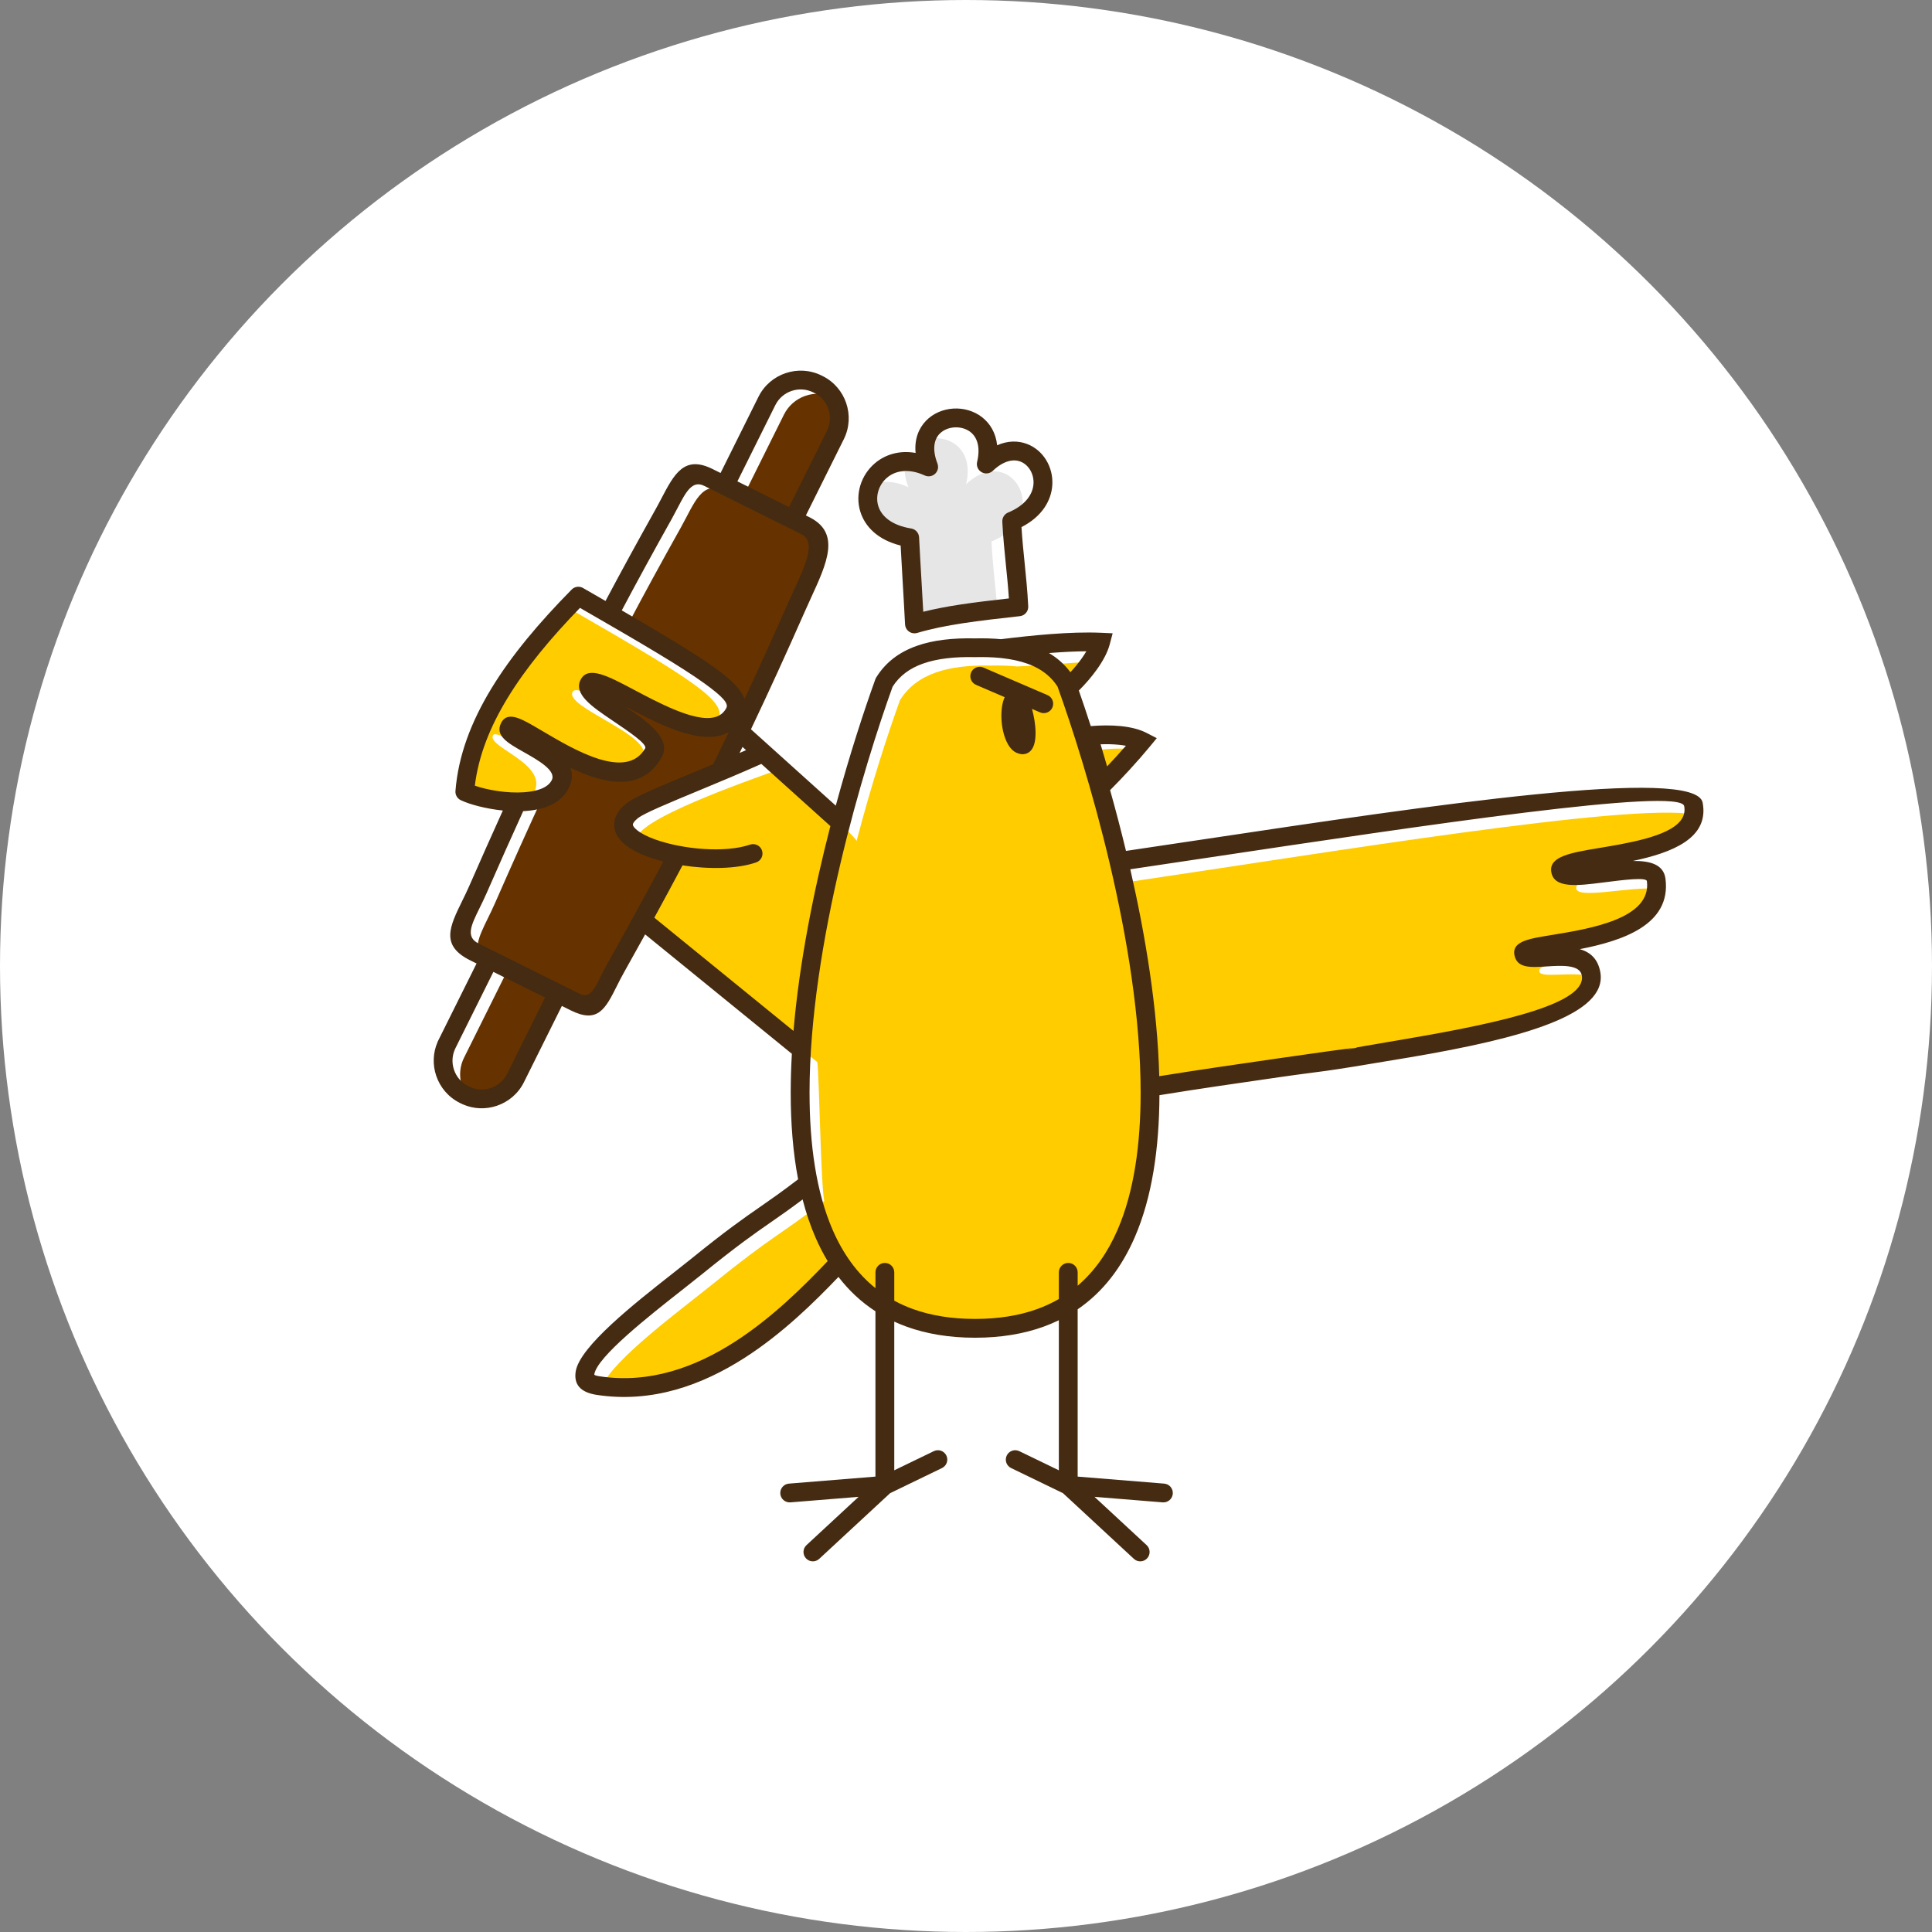 <?xml version="1.0" encoding="UTF-8"?> <svg xmlns="http://www.w3.org/2000/svg" width="1527" height="1527" viewBox="0 0 1527 1527" fill="none"><rect x="0" y="0" width="1527" height="1527" fill="#808080" stroke="none"/><circle cx="763.5" cy="763.5" r="763.5" fill="white"></circle><g clip-path="url(#clip0_261_936)"><path fill-rule="evenodd" clip-rule="evenodd" d="M909.313 859C1062.33 835.338 1261 815.02 1258.17 771.771C1242.81 767.398 1217.8 773.552 1216.68 767.886C1215.55 762.217 1230.97 762.355 1249.9 759.092C1235.22 751.837 1206.5 762.835 1204.7 753.796C1202.9 744.758 1306.45 748.42 1309.66 702.497C1288.75 700.439 1247.03 710.889 1245.82 702.316C1244.61 693.743 1271.13 693.664 1297.67 688.408C1276.75 686.357 1235.5 699.96 1233.84 688.228C1232.19 676.496 1333.6 679.967 1339.09 643.725C1287.09 634.253 1048.43 674.069 887.117 697.814L884.745 680.587C881.218 665.638 871.233 621.727 869.96 616.872C877.596 609.299 885.963 600.361 893.334 591.968C885.73 591.393 877.687 591.694 870.627 592.434C863.136 593.134 861.018 593.926 858.651 578.344C856.407 569.701 845.981 547.103 844.592 543.727C850.863 537.972 857.666 530.411 862.812 522.79C847.606 523.975 825.839 525.763 803.921 526.75C797.428 526.104 790.491 525.892 783.149 526.057C749.399 525.304 724.189 532.456 711.264 553.536C701.967 579.283 689.042 618.752 677.069 664.562C672.565 657.394 626.034 615.94 616.519 607.688C617.152 608.237 524.326 638.571 506.3 657.513C495.45 668.914 521.78 672.402 535.862 675.777C526.746 693.05 517.213 710.715 507.048 729.204C553.448 765.878 600.514 803.488 645.979 839.425C647.546 850.393 648.676 935.8 651.469 949.227C615.313 977.253 611.557 975.786 562.741 1015.33C538.635 1034.86 484.734 1074.32 475.934 1095.5C558.544 1106.45 625.436 1038.46 664.048 997.606C667.518 1002.83 671.323 1007.73 675.477 1012.27L676.026 1011.69C676.977 1013.13 677.957 1014.53 678.958 1015.92C700.285 1037.26 730.217 1049.86 771.174 1049.86C878.426 1049.86 910.238 963.581 909.433 859.865L909.313 859ZM558.417 578.805C524.954 578.32 470.406 534.817 465.074 544.294C464.36 545.564 464.518 546.952 465.344 548.433C458.616 545.469 453.955 544.379 452.578 546.826C445.736 558.987 517.945 581.725 508.006 598.827C504.287 605.227 499.412 609.327 493.767 611.677C457.639 612.823 405.683 571.361 402.093 578.672C400.851 581.202 403.399 583.975 407.589 587.114C397.67 581.893 390.819 578.713 389.597 581.204C384.917 590.735 434.047 603.744 421.993 626.6C419.184 631.922 414.535 635.399 408.894 637.506C393.51 638.609 375.865 633.976 366.803 629.63C370.845 578.632 403.278 530.321 450.487 481.271C549.962 538.544 574.944 554.8 567.682 569.232C565.381 573.8 562.219 576.886 558.417 578.805Z" fill="#FFCC00"></path><path fill-rule="evenodd" clip-rule="evenodd" d="M800.374 416.782C800.276 415.201 800.186 413.602 800.104 411.975C802.006 411.188 803.771 410.338 805.431 409.443C817.236 385.513 790.862 356.736 763.541 382.787C770.406 354.023 748.899 342.78 732.322 347.321C730.746 353.127 731.118 360.38 734.459 369.043C727.612 365.888 721.237 364.635 715.504 364.809C714.358 370.358 714.92 377.122 717.988 385.074C706.65 379.85 696.601 379.82 688.649 382.91C681.917 398.808 689.253 420.145 719.452 425.062C720.682 449.581 722 468.609 723.231 493.127C742.478 487.464 762.84 484.529 788.313 481.563C786.837 463.455 784.617 447.632 783.632 428.006C790.971 424.971 796.452 421.081 800.374 416.782Z" fill="#E6E6E6"></path><path fill-rule="evenodd" clip-rule="evenodd" d="M391.172 713.962C404.969 682.483 417.844 653.771 430.528 626.439C432.535 624.719 434.234 622.655 435.535 620.188C437.1 617.218 437.627 614.419 437.379 611.768C440.249 605.665 443.114 599.62 445.984 593.618C473.493 606.958 506.699 617.971 521.549 592.416C529.814 578.192 481.266 560.07 468.622 547.377L472.516 539.642C494.545 545.729 563.468 598.097 581.223 562.821C587.623 550.098 568.973 535.962 496.335 493.566C509.157 469.302 522.825 444.25 537.885 417.353C549.072 397.372 554.609 378.868 573.362 388.197L586.311 394.639L619.619 327.683C626.795 313.259 644.306 307.196 658.828 313.972C664.553 322.564 665.681 333.917 660.776 343.777L627.467 410.734L637.613 415.781C639.265 416.653 640.671 417.629 641.866 418.693L640.437 421.566L645.935 424.299C651.379 437.081 639.926 457.409 630.104 479.652C608.838 527.805 589.668 569.152 569.722 609.524C534.786 624.614 508.416 634.285 500.236 640.743C480.867 656.029 505.011 669.948 535.853 675.778C520.992 703.936 505.024 733.133 487.017 765.255C476.012 784.887 473.134 800.973 454.973 791.94L442.001 785.487L441.947 785.46L441.232 785.103L407.925 852.059C400.747 866.488 383.233 872.548 368.711 865.769C362.988 857.176 361.864 845.826 366.768 835.966L400.077 769.011L388.397 763.2C387.317 762.662 386.334 762.11 385.433 761.544L387.107 758.179L378.394 753.846C374.5 744.098 383.647 731.139 391.172 713.962Z" fill="#663300"></path><path fill-rule="evenodd" clip-rule="evenodd" d="M1008.53 836.754C977.63 841.211 946.421 845.715 916.229 850.6C914.862 797.036 905.36 739.509 893.36 687.051L953.751 678.031C1124.59 652.408 1328.26 621.862 1331.14 637.133C1334.46 654.713 1306.7 662.404 1280.58 667.334C1275.1 668.368 1269.35 669.329 1263.95 670.23C1241.71 673.935 1224.34 676.832 1226.05 688.912C1227.96 702.47 1246.76 700.081 1267.15 697.485C1283.43 695.414 1301.25 693.151 1301.67 696.458C1305.43 726.034 1256.91 733.994 1227.21 738.865C1221.99 739.723 1217.25 740.499 1213.95 741.163C1202.28 743.487 1195.41 747.039 1196.96 754.887C1199.05 765.349 1209.61 764.672 1222.44 763.843C1234 763.099 1248.74 762.147 1250.24 771.063C1253.83 792.283 1192.7 807.369 1111.78 821.054C993.739 841.022 1150.54 816.259 1008.53 836.754ZM1114.22 835.698C1203.45 820.607 1270.5 801.837 1264.89 768.621C1263.04 757.677 1256.68 752.492 1248.62 750.18C1282.03 743.661 1321 731.052 1316.36 694.596C1314.91 683.184 1304.16 680.302 1290.55 680.474C1321.32 673.981 1351.06 662.61 1345.73 634.402C1340.19 605.049 1128.86 636.743 951.601 663.331L889.948 672.538C885.907 655.803 881.66 639.689 877.396 624.517C882.388 619.534 887.789 613.869 893.081 608.088C898.678 601.972 904.002 595.886 908.441 590.51L914.293 583.422L906.087 579.207C900.405 576.288 893.24 574.64 885.686 573.885C877.904 573.108 869.595 573.252 862.125 573.889C858.788 563.555 855.604 554.127 852.683 545.791C857.673 540.839 862.764 535.001 867.018 529.028C871.675 522.489 875.395 515.671 877.052 509.426L879.413 500.536L870.196 500.128C858.117 499.594 844.498 500.101 830.747 501.134C817.202 502.152 803.6 503.662 791.22 505.192C784.75 504.596 777.892 504.403 770.681 504.559C752.966 504.176 737.395 505.898 724.435 510.53C710.707 515.429 699.873 523.493 692.464 535.584L692.107 536.168L691.823 536.951C683.28 560.601 671.7 595.746 660.578 636.768L608.216 589.617L608.015 589.437L593.54 576.402C607.514 547.065 621.471 516.498 636.42 482.645C638.405 478.145 639.739 475.246 641.052 472.387C653.586 445.104 664.305 421.763 640.586 409.214L636.948 407.39L666.945 347.09C671.496 337.942 671.889 327.755 668.855 318.718C665.821 309.675 659.363 301.785 650.217 297.237L649.365 296.814C640.218 292.264 630.03 291.868 620.993 294.902C611.952 297.934 604.06 304.394 599.512 313.54L569.513 373.844L563.219 370.713C540.768 359.544 532.924 374.531 522.562 394.327C521.259 396.813 519.903 399.404 517.952 402.892C503.757 428.246 490.787 451.981 478.586 474.983L461.182 464.956C458.284 463.056 454.352 463.396 451.829 465.962C426.214 491.939 404.474 517.732 388.555 543.859C372.361 570.438 362.157 597.366 359.978 625.174C359.747 628.139 361.326 631.077 364.168 632.436C371.091 635.757 383.919 639.236 397.441 640.609C388.864 659.51 380.093 679.228 370.919 700.167C369.058 704.418 367.217 708.165 365.492 711.686C355.267 732.532 348.034 747.284 371.629 759.022L376.659 761.524L345.876 823.401V823.503C342.075 832.206 341.901 841.708 344.747 850.193C347.783 859.233 354.244 867.127 363.385 871.675L365.855 872.883H365.919C374.62 876.684 384.122 876.858 392.607 874.012C401.648 870.976 409.541 864.516 414.09 855.373L444.087 795.07L451.172 798.594C472.576 809.24 478.541 797.328 487.714 779.001C489.215 775.999 490.843 772.75 493.008 768.886L509.903 738.514L625.867 832.891C625.279 843.279 624.956 853.558 624.956 863.664C624.956 887.664 626.729 910.745 630.798 932.097C617.904 941.977 609.324 947.935 600.747 953.887C587.48 963.096 574.206 972.311 545.589 995.495C542.288 998.169 537.051 1002.28 531.282 1006.82C501.723 1030.04 458.014 1064.38 455.003 1084.06C453.518 1093.77 458.202 1100.42 471.593 1102.47C515.443 1109.18 554.945 1094.71 588.551 1073.17C618.376 1054.05 643.468 1029.35 662.694 1009.25C670.862 1019.87 680.545 1029.02 691.925 1036.4V1167.07L623.561 1172.61C619.471 1172.93 616.413 1176.51 616.734 1180.6C617.054 1184.69 620.633 1187.75 624.723 1187.43L678.613 1183.06L637.433 1221.22C634.434 1223.99 634.252 1228.68 637.027 1231.68C639.803 1234.68 644.486 1234.86 647.486 1232.08L703.537 1180.15L744.522 1160.31C748.21 1158.53 749.76 1154.09 747.978 1150.41C746.197 1146.72 741.761 1145.17 738.073 1146.95L706.802 1162.08V1044.58C709.958 1046.03 713.223 1047.37 716.599 1048.59C732.273 1054.25 750.214 1057.3 770.676 1057.3C791.137 1057.3 809.08 1054.25 824.753 1048.59C828.966 1047.07 833.005 1045.36 836.879 1043.48V1162.08L805.608 1146.95C801.919 1145.17 797.483 1146.72 795.702 1150.41C793.921 1154.09 795.47 1158.53 799.159 1160.31L840.143 1180.15L896.196 1232.08C899.196 1234.86 903.88 1234.68 906.655 1231.68C909.43 1228.68 909.249 1223.99 906.249 1221.22L865.068 1183.06L918.958 1187.43C923.048 1187.75 926.627 1184.69 926.947 1180.6C927.267 1176.51 924.209 1172.93 920.119 1172.61L851.755 1167.07V1034.85C871.968 1021.02 886.646 1001.47 896.87 977.905C910.636 946.19 916.226 907.322 916.393 865.604C946.636 860.685 978.792 856.046 1010.62 851.455C1051.7 845.527 1034.52 849.175 1114.22 835.698ZM777.297 527.627C773.528 526.007 769.155 527.751 767.535 531.52C765.915 535.29 767.658 539.663 771.428 541.282L794.111 551.035L793.643 552.082L793.456 552.509C792.323 555.466 791.664 559.353 791.497 563.546C791.01 575.66 794.892 591.033 803.287 594.92C806.132 596.236 808.661 596.427 810.888 595.725L811.176 595.635C814.276 594.545 816.253 591.932 817.357 588.38C818.182 585.721 818.514 582.41 818.48 578.873C818.426 572.899 817.241 565.935 815.652 560.296L822.036 563.042C825.805 564.662 830.178 562.918 831.798 559.148C833.418 555.379 831.674 551.006 827.905 549.387L777.297 527.627ZM724.86 500.27C736.154 496.946 747.985 494.576 761.17 492.57C774.677 490.514 789.284 488.87 806.068 486.999C810.128 486.554 813.064 482.919 812.667 478.864C812.038 466.561 810.943 455.805 809.849 445.053C808.912 435.864 807.976 426.669 807.348 416.606C823.799 408.205 830.948 395.452 831.714 383.355C832.163 376.226 830.354 369.335 826.884 363.642C823.346 357.838 818.052 353.245 811.609 350.841C804.671 348.25 796.551 348.192 788.111 351.923C787.072 342.03 782.473 334.643 776.181 329.736C769.691 324.676 761.451 322.442 753.483 322.926C745.445 323.416 737.558 326.663 731.876 332.558C726.09 338.56 722.622 347.103 723.659 357.98C710.605 355.689 699.467 359.382 691.486 366.153C686.044 370.767 682.107 376.842 680.052 383.462C677.99 390.099 677.823 397.321 679.92 404.212C683.508 416.002 693.563 426.629 711.841 431.193C712.375 441.414 712.908 450.456 713.437 459.501C714.083 470.563 714.733 481.63 715.327 493.477C715.52 497.581 719.006 500.753 723.11 500.56C723.716 500.533 724.302 500.432 724.86 500.27ZM797.407 472.973C783.147 474.574 770.477 476.063 758.952 477.818C748.625 479.389 739.015 481.199 729.714 483.523L728.306 458.685C727.663 447.698 727.015 436.693 726.427 424.929C726.373 421.395 723.789 418.3 720.177 417.714C704.647 415.186 696.589 407.916 694.149 399.897C692.948 395.953 693.064 391.75 694.28 387.836C695.501 383.906 697.853 380.283 701.107 377.524C707.68 371.949 718.137 369.939 730.872 375.797C732.636 376.611 734.718 376.737 736.67 375.983C740.502 374.503 742.408 370.192 740.928 366.361C736.614 355.172 738.281 347.369 742.606 342.88C745.592 339.783 749.891 338.066 754.36 337.794C758.902 337.518 763.511 338.721 767.023 341.459C772.179 345.477 775.106 353.197 772.297 365.038C771.739 367.404 772.352 369.995 774.147 371.887C776.981 374.866 781.694 374.984 784.673 372.151C792.995 364.217 800.716 362.647 806.418 364.777C809.624 365.973 812.317 368.354 814.173 371.398C816.096 374.556 817.097 378.41 816.845 382.423C816.334 390.524 810.587 399.344 796.963 405.026C794.05 406.146 792.044 409.036 792.199 412.325C792.823 424.783 793.932 435.65 795.036 446.51C795.911 455.093 796.783 463.679 797.407 472.973ZM524.261 680.904C510.757 706.289 496.243 732.749 480.053 761.625C478.133 765.053 476.228 768.855 474.468 772.376C469.32 782.662 465.972 789.351 457.801 785.288L444.829 778.834L437.404 775.139L396.589 754.837L389.936 751.526L378.255 745.715C367.842 740.537 372.382 731.277 378.799 718.194C380.696 714.326 382.72 710.202 384.518 706.096C394.576 683.137 404.147 661.655 413.514 641.105L415.527 640.981C430.1 639.906 443.161 635.046 449.174 623.647C452.498 617.345 452.691 611.821 450.871 606.905C477.355 619.517 506.841 626.367 522.762 598.969C531.433 584.048 512.132 570.515 493.794 558.119C498.542 560.638 503.596 563.318 508.916 565.993C532.676 577.952 559.101 588.354 576.035 578.642C571.932 587.188 567.831 595.625 563.702 604.003L546.817 611.034C521.932 621.362 501.731 629.745 495.162 634.932C488.967 639.822 485.937 645.044 485.463 650.37C484.884 656.877 488.037 662.601 493.88 667.437C498.488 671.255 505 674.615 512.636 677.376C516.248 678.68 520.154 679.863 524.261 680.904ZM627.155 814.818L517.164 725.303C524.902 711.154 532.288 697.441 539.429 683.965C559.896 687.126 582.308 686.896 597.637 681.638C601.52 680.306 603.588 676.075 602.257 672.194C600.925 668.312 596.696 666.243 592.814 667.574C573.181 674.308 539.597 671.348 517.691 663.428C511.639 661.239 506.643 658.717 503.351 655.989C501.287 654.279 500.124 652.775 500.224 651.648C500.336 650.387 501.615 648.706 504.342 646.554C509.181 642.734 528.598 634.674 552.513 624.749C567.876 618.373 585.061 611.238 601.75 603.78L656.311 652.912C643.446 702.798 631.835 759.801 627.155 814.818ZM627.569 466.226L622.821 476.661C610.857 503.751 599.579 528.64 588.49 552.351C585.999 545.38 578.75 537.74 565.353 528.059C550.386 517.236 526.686 502.9 491.441 482.429C503.649 459.417 516.652 435.622 530.91 410.154C532.296 407.677 534.036 404.356 535.697 401.184C542.21 388.74 547.144 379.319 556.594 384.02L569.545 390.462L576.201 393.774L617.019 414.079L623.671 417.386L633.818 422.431C644.905 428.487 636.911 445.893 627.569 466.226ZM413.864 594.377C425.366 600.873 440.034 609.162 436.04 616.733C432.863 622.753 424.343 625.436 414.482 626.164C400.63 627.189 384.937 624.316 375.309 620.981C378.14 597.495 387.277 574.477 401.222 551.589C415.677 527.867 435.285 504.274 458.41 480.449C507.688 508.813 538.79 527.146 556.694 540.088C571.583 550.848 575.852 556.024 574.114 559.481C566.073 575.46 539.341 564.692 515.598 552.743C510.501 550.178 505.4 547.473 500.612 544.934C480.708 534.376 465.152 526.128 459.157 536.785C452.682 548.29 467.764 558.473 484.131 569.523C497.362 578.456 511.837 588.231 509.92 591.531C495.1 617.033 454.024 592.752 428.92 577.911C423.186 574.522 418.197 571.572 413.922 569.473C405.389 565.288 399.217 564.992 396.001 571.54C391.1 581.519 401.385 587.331 413.864 594.377ZM589.662 592.894L584.537 595.132L586.847 590.361L589.662 592.894ZM639.837 863.664C639.837 746.387 683.014 605.141 705.482 542.751C710.982 534.08 719.087 528.201 729.399 524.524H729.426C740.696 520.504 754.561 519.023 770.534 519.379H770.826C777.566 519.229 783.931 519.406 789.88 519.961L790.54 520.025L790.684 520.043L791.196 520.092L791.691 520.151L791.848 520.17L792.191 520.206L792.498 520.242C799.622 521.061 806.123 522.46 811.934 524.532H811.961C820.015 527.402 826.729 531.618 831.914 537.478L832.389 538.027L832.511 538.171L833.088 538.866L833.106 538.893L833.4 539.262L833.537 539.436L833.691 539.634L833.763 539.726L833.984 540.018L834.203 540.313L834.258 540.394L834.537 540.778L834.632 540.912L834.812 541.166L834.848 541.211L835.058 541.515L835.085 541.56L835.265 541.827L835.356 541.955L835.475 542.136L835.62 542.356L835.683 542.446L835.884 542.761C858.349 605.152 901.529 746.399 901.529 863.674C901.529 904.334 896.343 941.947 883.28 972.046C875.673 989.576 865.349 1004.59 851.763 1016.18V1005.63C851.763 1001.52 848.432 998.19 844.326 998.19C840.219 998.19 836.887 1001.52 836.887 1005.63V1026.71C831.575 1029.79 825.872 1032.44 819.764 1034.65C805.761 1039.71 789.488 1042.44 770.685 1042.44C751.88 1042.44 735.606 1039.71 721.604 1034.65C716.377 1032.76 711.45 1030.54 706.81 1028.02V1005.63C706.81 1001.52 703.478 998.19 699.371 998.19C695.265 998.19 691.934 1001.52 691.934 1005.63V1018.11C677.192 1006.27 666.125 990.563 658.087 972.046C645.026 941.949 639.841 904.334 639.841 863.674L639.837 863.664ZM609.179 966.089C616.654 960.902 624.132 955.711 634.354 948.019C637.066 958.531 640.418 968.532 644.485 977.905C647.354 984.516 650.576 990.811 654.17 996.753C635.287 1016.59 610.267 1041.62 580.537 1060.67C549.616 1080.5 513.48 1093.85 473.806 1087.77C470.82 1087.31 469.627 1086.8 469.707 1086.27C471.826 1072.43 512.774 1040.26 540.466 1018.5C545.509 1014.54 550.117 1010.91 554.949 1007C583.119 984.179 596.152 975.132 609.179 966.089ZM845.958 531.238L845.805 531.034L845.569 530.72C841.031 524.766 835.509 519.961 829.088 516.165L831.852 515.95C841.084 515.255 850.178 514.804 858.632 514.755C857.538 516.618 856.29 518.522 854.932 520.429C852.258 524.185 849.183 527.899 846.022 531.324L845.958 531.238ZM430.785 788.45C420.772 808.601 410.78 828.766 400.716 848.889C397.971 854.314 393.271 858.147 387.904 859.949C382.487 861.766 376.368 861.527 370.868 858.791L369.672 858.196C364.352 855.436 360.589 850.786 358.811 845.485C356.994 840.067 357.233 833.949 359.968 828.449L389.97 768.145L430.785 788.45ZM654.792 323.426C656.611 328.847 656.372 334.966 653.638 340.465L623.639 400.77L582.824 380.464L612.819 320.165C615.554 314.664 620.288 310.779 625.701 308.965C631.122 307.147 637.241 307.386 642.74 310.121L643.592 310.544C649.093 313.279 652.977 318.013 654.792 323.426ZM872.956 598.658L869.864 588.274C874.653 588.098 879.576 588.181 884.233 588.645C886.19 588.84 888.091 589.1 889.898 589.435L882.156 598.093L875.012 605.739L872.956 598.658Z" fill="#452B12"></path></g><defs><clipPath id="clip0_261_936"><rect width="1177.85" height="1060.07" fill="white" transform="translate(277.639 233.467)"></rect></clipPath></defs></svg> 